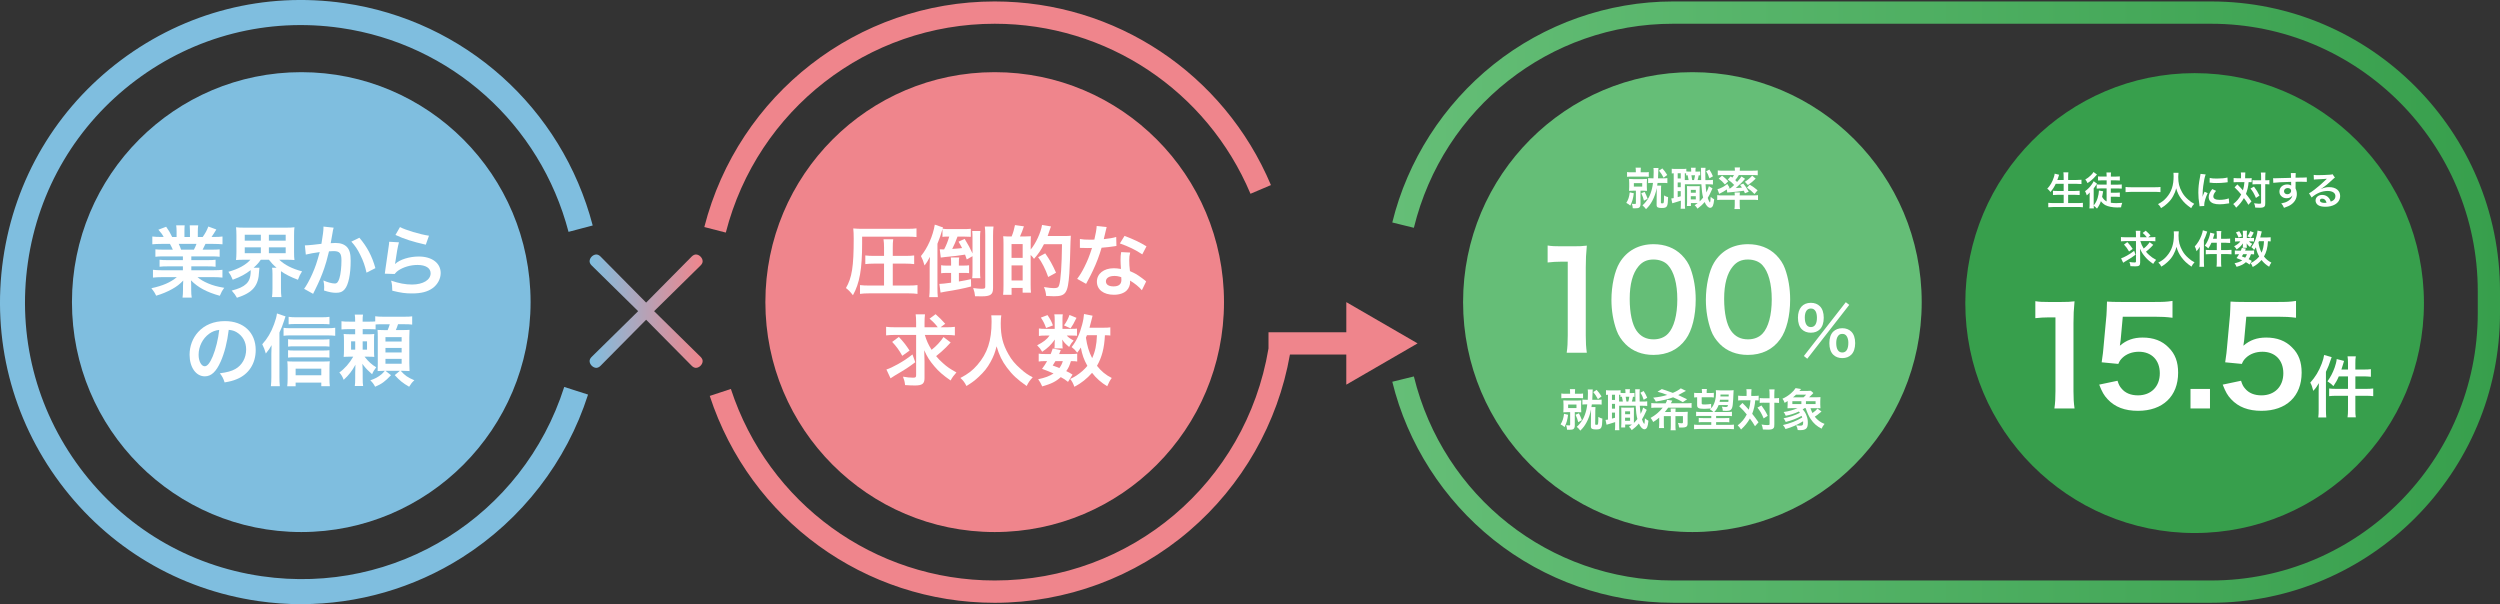 <?xml version="1.0" encoding="UTF-8"?><svg id="infographic" xmlns="http://www.w3.org/2000/svg" width="1200" height="290" xmlns:xlink="http://www.w3.org/1999/xlink" viewBox="0 0 1200 290"><rect x="0" y="0" width="1200" height="290" fill="#333333" stroke="none"/><defs><linearGradient id="_名称未設定グラデーション_49" x1="283" y1="149.36" x2="337.28" y2="149.36" gradientUnits="userSpaceOnUse"><stop offset="0" stop-color="#7fbedf"/><stop offset="1" stop-color="#ef858c"/></linearGradient><linearGradient id="_名称未設定グラデーション_33" x1="668.31" y1="145.01" x2="1200" y2="145.01" gradientUnits="userSpaceOnUse"><stop offset="0" stop-color="#65be77"/><stop offset="1" stop-color="#379f4c"/></linearGradient></defs><ellipse cx="144.61" cy="145.01" rx="110.07" ry="110.37" style="fill:#7fbedf;"/><path d="M144.6,290c-6.87,0-13.77-.49-20.64-1.49-38.22-5.53-72.01-25.66-95.14-56.67C5.69,200.82-4.01,162.63,1.51,124.3,7.03,85.97,27.1,52.09,58.03,28.9,88.96,5.71,127.04-4.02,165.26,1.51c57.64,8.34,104.45,50.23,119.24,106.72l-11.61,3.06c-13.57-51.8-56.49-90.22-109.35-97.87-35.05-5.07-69.97,3.85-98.34,25.11-28.36,21.27-46.77,52.34-51.82,87.48-5.06,35.15,3.83,70.17,25.04,98.61,21.21,28.44,52.19,46.9,87.24,51.97,64.32,9.31,125.37-28.9,145.17-90.86l11.43,3.67c-10.31,32.25-31.79,60.03-60.5,78.22-23.18,14.68-49.98,22.37-77.16,22.37Z" style="fill:#7fbedf;"/><ellipse cx="477.45" cy="145.01" rx="110.07" ry="110.37" style="fill:#ef858c;"/><path d="M348.4,111.64l-10.33-2.66C354.41,45.22,411.73.7,477.45.7c57.97,0,110.02,34.6,132.6,88.14l-9.82,4.17c-20.91-49.58-69.11-81.61-122.78-81.61-60.85,0-113.92,41.22-129.06,100.24Z" style="fill:#ef858c;"/><path d="M680.44,164.83l-34.21-19.81v14.46h-37.35v7.88h-.02c-10.82,64.47-66.08,111.27-131.4,111.27-57.76,0-108.65-36.95-126.64-91.93l-10.14,3.34c19.43,59.39,74.4,99.3,136.77,99.3,34.23,0,67.4-12.26,93.4-34.52,25.44-21.78,42.56-51.81,48.32-84.64h27.05v14.46l34.21-19.81Z" style="fill:#ef858c;"/><ellipse cx="812.35" cy="145.01" rx="110.07" ry="110.37" style="fill:#65be77;"/><ellipse cx="1053.42" cy="145.48" rx="110.07" ry="110.37" style="fill:#379f4c;"/><path d="M310.14,153.47l-21.93,22.16c-.6.6-1.37.94-1.96.94-1.62,0-3.24-1.63-3.24-3.25,0-.6.26-1.28.94-1.97l22.36-21.99-22.36-21.99c-.68-.68-.94-1.37-.94-1.97,0-1.63,1.62-3.25,3.24-3.25.6,0,1.37.34,1.96.94l21.93,22.16,21.93-22.16c.6-.6,1.37-.94,1.96-.94,1.62,0,3.24,1.63,3.24,3.25,0,.6-.26,1.28-.94,1.97l-22.36,21.99,22.36,21.99c.68.68.94,1.37.94,1.97,0,1.63-1.62,3.25-3.24,3.25-.6,0-1.37-.34-1.96-.94l-21.93-22.16Z" style="fill:url(#_名称未設定グラデーション_49);"/><path d="M78.44,123.06c-1.72,0-2.69.04-3.85.19v-3.56c1.05.11,2.02.15,3.85.15h4.52c-.56-1.2-.97-2.06-1.38-2.77h-4.03c-1.83,0-3.25.07-4.44.19v-3.74c1.16.15,2.35.22,4.26.22h1.19c-.71-1.31-1.16-1.91-2.54-3.48l3.73-1.42c1.27,1.76,1.79,2.66,2.88,4.91h2.13v-2.66c0-1.12-.07-2.17-.19-2.92h4.07c-.07.67-.11,1.5-.11,2.77v2.81h2.65v-2.81c0-1.2-.04-2.06-.11-2.77h4.07c-.11.71-.19,1.72-.19,2.92v2.66h2.35c1.31-1.87,2.02-3.18,2.69-5.02l3.85,1.42c-.9,1.5-1.49,2.43-2.31,3.59h1.05c1.94,0,3.1-.07,4.22-.22v3.74c-1.16-.11-2.61-.19-4.44-.19h-3.73c-.71,1.5-.86,1.83-1.38,2.77h4.33c1.83,0,2.76-.04,3.85-.15v3.56c-1.16-.15-2.09-.19-3.85-.19h-9.75v1.8h7.8c1.68,0,2.8-.04,3.85-.19v3.37c-1.05-.15-2.2-.19-3.85-.19h-7.8v1.87h10.42c2.13,0,3.44-.08,4.52-.22v3.74c-1.38-.15-2.76-.22-4.48-.22h-7.5c1.27,1.09,2.95,2.1,5.08,3,2.39,1.01,4.33,1.54,7.77,2.13-1.05,1.42-1.49,2.25-2.13,3.82-6.27-1.72-10.49-4.01-13.85-7.41.11,1.42.11,1.76.11,2.66v1.83c0,1.57.07,2.73.26,3.78h-4.41c.15-1.09.22-2.32.22-3.82v-1.8c0-.86,0-1.01.11-2.55-1.75,1.8-3.14,2.88-5.38,4.12-2.39,1.31-4.67,2.28-7.62,3.15-.6-1.31-1.31-2.43-2.28-3.59,5.45-1.16,9.22-2.81,12.21-5.32h-6.94c-1.76,0-3.1.08-4.52.22v-3.74c1.19.15,2.46.22,4.48.22h9.89v-1.87h-7.39c-1.64,0-2.76.04-3.81.19v-3.37c1.05.15,2.13.19,3.81.19h7.39v-1.8h-9.33ZM93.08,119.84c.56-1.09.86-1.76,1.23-2.77h-8.51c.52,1.12.75,1.68,1.12,2.77h6.16Z" style="fill:#fff;"/><path d="M117.22,124.67c-1.61,0-2.8.04-3.92.15.11-1.16.19-2.13.19-3.89v-7.83c0-1.87-.07-2.81-.19-4.01,1.16.15,2.2.19,4,.19h20.01c1.79,0,2.8-.04,4.03-.19-.15,1.09-.19,2.1-.19,4.01v7.83c0,1.83.04,2.85.19,3.89-1.19-.11-2.35-.15-4-.15h-3.29c2.54,2.47,6.2,4.34,10.94,5.58-.9,1.38-1.31,2.21-1.98,4.04-3.29-1.24-6.01-2.58-8.14-4.12v8.31c0,1.65.04,2.88.22,4.12h-4.52c.15-1.16.22-2.36.22-4.16v-6.96c0-1.39-.07-2.13-.19-2.96h2.17c-1.75-1.5-2.31-2.1-3.7-3.86h-3.88c-1.08,1.54-1.79,2.36-3.47,3.86h2.8c-.07.41-.11.86-.15,1.72-.26,6.96-3.06,10.26-10.64,12.69-.78-1.38-1.08-1.83-2.5-3.44,3.55-.97,5.26-1.72,6.83-3.11,1.53-1.31,2.28-3.33,2.28-6.22,0-.08-.04-.26-.04-.49-2.43,1.91-4.78,3.18-8.59,4.61-.78-1.87-1.12-2.47-2.09-3.82,4.78-1.31,8.33-3.26,10.6-5.8h-3.02ZM117.48,115.53h7.73v-2.85h-7.73v2.85ZM117.48,121.53h7.73v-2.81h-7.73v2.81ZM129.06,115.53h8.07v-2.85h-8.07v2.85ZM129.06,121.53h8.07v-2.81h-8.07v2.81Z" style="fill:#fff;"/><path d="M160.14,109.32c-.11.34-.22.75-.3,1.16-.07.49-.11.67-.22,1.27q-.11.79-.63,3.59c-.15.82-.15.9-.26,1.39,1.08-.07,1.61-.11,2.31-.11,2.46,0,4.29.67,5.53,1.98,1.27,1.42,1.75,3.22,1.75,6.63,0,6.44-1.08,11.57-2.88,13.63-1.05,1.24-2.17,1.68-4.15,1.68-1.72,0-3.25-.3-5.75-1.09.04-.75.07-1.27.07-1.65,0-.97-.07-1.72-.37-3.18,2.02.9,4.14,1.46,5.45,1.46,1.08,0,1.68-.71,2.24-2.55.6-1.95.97-5.35.97-8.54,0-3.44-.86-4.46-3.81-4.46-.75,0-1.31.04-2.17.11-1.12,4.57-1.46,5.69-2.28,8.12-1.31,3.75-2.31,6.14-4.48,10.52q-.19.37-.56,1.12c-.11.22-.11.26-.3.64l-4.33-2.4c1.12-1.5,2.61-4.19,3.88-7.04,1.61-3.67,2.13-5.24,3.62-10.6-1.9.22-5.45.86-6.68,1.2l-.45-4.42c1.38,0,5.9-.45,7.95-.75.67-4.04.97-6.33.97-7.56v-.71l4.85.52ZM172.5,114.11c3.73,4.38,6.09,8.84,7.69,14.6l-4.26,2.17c-.71-3.22-1.57-5.69-2.99-8.5-1.34-2.77-2.54-4.49-4.29-6.4l3.85-1.87Z" style="fill:#fff;"/><path d="M191.49,116.32c-.56,2.06-1.19,5.54-1.68,9.21q-.07.52-.19,1.09l.07.07c2.17-2.1,6.8-3.56,11.31-3.56,6.35,0,10.53,3.15,10.53,7.94,0,2.73-1.46,5.5-3.85,7.23-2.43,1.76-5.53,2.55-9.86,2.55-3.21,0-5.26-.26-9.52-1.31-.04-2.32-.11-3.07-.56-4.83,3.66,1.27,6.87,1.87,10.04,1.87,5.26,0,8.92-2.21,8.92-5.39,0-2.51-2.35-4.01-6.31-4.01-3.32,0-6.8,1.01-9.3,2.73-.67.49-.9.71-1.68,1.61l-4.7-.15c.11-.67.11-.82.3-2.25.3-2.32.9-6.48,1.57-10.9.15-.9.19-1.35.22-2.17l4.67.26ZM191.98,108.98c2.58,1.42,9.71,3.56,13.93,4.16l-1.53,4.31c-6.38-1.46-10.31-2.7-14.56-4.68l2.17-3.78Z" style="fill:#fff;"/><path d="M105.9,173.6c-2.13,4.83-4.52,7.04-7.58,7.04-4.26,0-7.32-4.34-7.32-10.37,0-4.12,1.46-7.98,4.11-10.9,3.14-3.44,7.54-5.24,12.84-5.24,8.96,0,14.79,5.47,14.79,13.89,0,6.48-3.36,11.65-9.07,13.97-1.79.75-3.25,1.12-5.86,1.57-.63-1.98-1.08-2.81-2.28-4.38,3.44-.45,5.68-1.05,7.43-2.06,3.25-1.8,5.19-5.35,5.19-9.36,0-3.59-1.61-6.52-4.59-8.31-1.16-.67-2.13-.97-3.77-1.12-.71,5.88-2.02,11.05-3.88,15.28ZM100.41,160.2c-3.14,2.25-5.08,6.1-5.08,10.11,0,3.07,1.31,5.5,2.95,5.5,1.23,0,2.5-1.57,3.85-4.79,1.42-3.37,2.65-8.42,3.1-12.66-1.94.22-3.29.75-4.82,1.83Z" style="fill:#fff;"/><path d="M134.13,181.02c0,1.61.04,2.85.19,4.34h-4.29c.15-1.46.22-2.55.22-4.38v-11.16c0-1.31,0-1.42.11-4.16-.82,1.5-1.23,2.13-2.76,4.04-.52-1.8-.93-2.88-1.72-4.46,2.46-2.7,4.22-5.65,5.68-9.62.78-2.17,1.16-3.48,1.38-5.17l4.11,1.42c-.11.37-.37,1.12-.75,2.25-.75,2.32-1.19,3.41-2.17,5.5v21.38ZM136.11,157.35c.93.15,1.79.19,3.1.19h18.18c1.49,0,2.54-.07,3.51-.22v3.86c-1.01-.11-2.09-.19-3.51-.19h-18.18c-1.16,0-2.17.04-3.1.19v-3.82ZM141.9,185.4h-4.03c.11-.97.19-2.1.19-3.48v-5.28c0-1.2-.04-2.32-.15-3.22.78.08,1.79.11,3.06.11h14.15c1.46,0,2.35-.04,3.17-.11-.11.94-.15,1.83-.15,3.18v5.24c0,1.42.04,2.4.19,3.52h-4.11v-1.72h-12.32v1.76ZM158.14,166.38c-.82-.11-1.68-.15-2.91-.15h-14.3c-1.27,0-1.79.04-2.65.15v-3.56c.78.11,1.34.15,2.65.15h14.26c1.23,0,2.05-.04,2.95-.15v3.56ZM158.14,171.66c-.93-.11-1.64-.15-2.88-.15h-14.34c-1.31,0-1.9.04-2.65.15v-3.56c.78.11,1.38.15,2.65.15h14.3c1.23,0,2.05-.04,2.91-.15v3.56ZM158.14,155.67c-1.01-.11-2.09-.15-3.66-.15h-12.58c-1.49,0-2.46.04-3.36.15v-3.59c1.08.15,2.13.22,3.7.22h11.95c1.79,0,2.95-.07,3.96-.22v3.59ZM154.22,180.12v-3.15h-12.32v3.15h12.32Z" style="fill:#fff;"/><path d="M180.32,158.1c-.9-.08-1.68-.11-3.17-.11h-3.06v2.47h2.46c1.53,0,2.24-.04,3.1-.15-.11.94-.11,1.31-.11,3v4.98c0,1.61.04,2.21.11,3.03-.93-.08-1.53-.11-3.02-.11h-1.64c1.83,2.36,3.55,3.89,5.6,5.09-1.01,1.35-1.42,1.98-1.98,3.33q-.34-.34-1.46-1.35c-1.08-.94-2.35-2.4-3.21-3.67.11,1.72.15,2.96.15,4.34v2.51c0,2.02.04,2.85.22,3.82h-4c.15-1.05.19-1.91.19-3.82v-2.36c0-1.35.04-2.51.11-4.04-1.64,3.03-3.1,4.91-5.64,7.26-.56-1.5-1.08-2.4-2.09-3.52,2.46-1.72,4.93-4.49,6.68-7.6h-1.46c-1.53,0-2.05.04-3.14.11.11-.97.15-1.83.15-3.41v-4.31c0-1.46-.04-2.32-.15-3.29,1.01.11,1.72.15,3.62.15h1.9v-2.47h-2.5c-1.9,0-3.02.04-4.07.15v-3.93c1.12.15,1.98.19,4.07.19h2.5c0-1.72-.04-2.51-.19-3.37h3.96c-.15.71-.19,1.57-.19,3.11v.26h3.1c1.61,0,2.17-.04,2.95-.11v-2.47c1.12.15,2.13.22,3.96.22h9.75c2.05,0,3.06-.04,4.03-.19v3.97c-1.08-.15-2.02-.19-4.03-.19h-2.76c-.37,1.12-.67,1.95-1.05,2.81h2.95c1.98,0,2.73-.04,3.62-.11-.07,1.01-.11,2.13-.11,3.56v12.36c0,1.46.04,2.81.11,3.86-1.27-.08-2.09-.11-3.17-.11h-1.05c2.02,2.28,3.4,3.22,6.53,4.53-1.19,1.12-1.42,1.38-2.5,3.11-2.99-1.72-4.63-3.03-6.91-5.58l2.46-2.06h-6.91l2.65,2.1c-2.84,3.03-4.44,4.19-7.62,5.54-.71-1.35-1.23-2.06-2.31-3.07,2.28-.79,3.7-1.54,5.34-2.88.56-.49.78-.71,1.61-1.69h-.52c-1.23,0-2.17.04-2.91.11.07-1.16.07-1.8.07-3.41v-12.84c0-1.68-.04-2.43-.11-3.48.86.04,1.53.08,3.17.08h1.68c.49-1.16.78-1.99,1.01-2.81h-4.11c-1.38,0-1.98.04-2.69.11v2.36ZM168.52,163.83v4.01h1.98v-4.01h-1.98ZM174.08,167.84h2.09v-4.01h-2.09v4.01ZM185.02,163.94h7.77v-2.13h-7.77v2.13ZM185.02,169.19h7.77v-2.17h-7.77v2.17ZM185.02,174.58h7.77v-2.32h-7.77v2.32Z" style="fill:#fff;"/><path d="M413.82,116.81c0,12.39-1.2,19.13-4.41,24.9-1.31-1.69-2.2-2.58-3.36-3.45,2.88-4.98,3.73-10.22,3.73-23.67,0-2.1-.07-3.71-.22-4.94,1.53.15,2.95.19,4.93.19h20.87c2.13,0,3.55-.08,4.56-.22v4.16c-1.19-.11-2.5-.19-4.56-.19h-21.54v3.22ZM424.35,126.54h-4.89c-1.53,0-2.95.08-4.11.23v-4.16c1.19.15,2.39.22,4.14.22h4.85v-4.01c0-1.5-.07-2.77-.26-3.97h4.67c-.19,1.27-.22,2.36-.22,3.97v4.01h6.09c1.9,0,3.06-.07,4.18-.22v4.16c-1.23-.15-2.61-.23-4.18-.23h-6.09v10.52h7.43c1.87,0,3.36-.07,4.44-.22v4.23c-1.19-.19-2.69-.26-4.37-.26h-18.86c-1.68,0-3.21.07-4.37.26v-4.23c1.16.15,2.58.22,4.26.22h7.28v-10.52Z" style="fill:#fff;"/><path d="M452.39,109.96c-.11.3-.11.37-.22.71-.6,2.13-.9,2.96-2.2,6.33v21.12c0,1.98.04,3.07.19,4.49h-4.14c.15-1.46.22-2.62.22-4.49v-10.22c0-1.91.04-2.92.11-4.61-.93,1.83-1.49,2.77-2.58,4.12-.63-2.21-.9-2.85-1.72-4.49,3.25-3.97,5.75-9.7,6.65-15.09l3.96,1.35-.22.6c.86.15,1.72.19,3.32.19h6.53c1.87,0,2.65-.04,3.7-.15v3.86c-.9-.07-1.94-.11-3.29-.11h-3.1c-.82,2.28-1.53,3.97-2.54,5.92,2.91-.19,3.32-.26,4.74-.41-.63-1.24-.86-1.61-1.72-3.07l2.95-1.35c1.83,3,2.61,4.46,3.77,7v-7.6c0-1.35-.04-2.1-.15-3.18h3.96c-.15.86-.19,1.69-.19,3.18v16.25c0,1.54.04,2.36.15,3.22h-3.92c.11-.97.15-1.76.15-3.18v-7.38l-2.76,1.57c-.37-1.12-.52-1.54-.82-2.32-3.77.6-4.89.71-9.63,1.16-.63.04-1.16.11-2.02.26l-.49-3.97c.49.04.82.04,1.34.04h.75c1.12-2.13,1.68-3.59,2.46-6.14h-1.16c-.97,0-1.53.04-2.09.15v-3.74ZM462.66,127.48c1.12,0,1.76-.04,2.5-.15v3.78c-.71-.08-1.53-.11-2.5-.11h-2.39v4.12c2.58-.45,3.25-.56,5.79-1.12l.07,3.52c-3.51.94-7.73,1.76-12.58,2.51-.71.11-1.53.26-2.09.41l-.56-4.19h.37c.82,0,2.54-.19,5.26-.56v-4.68h-2.39c-.97,0-1.72.04-2.39.15v-3.86c.71.15,1.38.19,2.5.19h2.28v-1.69c0-.86-.04-1.46-.15-2.21h4.07c-.15.6-.19,1.16-.19,2.21v1.69h2.39ZM476.66,138.38c0,2.96-1.23,3.86-5.38,3.86q-.41,0-3.25-.04c-.15-1.5-.34-2.32-.9-3.93,1.68.22,3.14.34,4.07.34,1.42,0,1.72-.19,1.72-.97v-24.6c0-2.1-.04-2.96-.22-4.31h4.18c-.15,1.24-.22,2.4-.22,4.53v25.13Z" style="fill:#fff;"/><path d="M485.58,113.51c.75-1.83,1.23-3.48,1.61-5.47l4.29.6c-.75,2.21-1.08,3.07-1.9,4.87h2.05c1.83-.04,2.91-.07,3.21-.11q-.04.3-.07,1.12c0,.07-.04.19-.04,2.1v3.15c2.43-2.85,4.89-8.16,5.45-11.8l4.29.71c-.22.52-.3.71-.52,1.46-.15.56-.75,2.28-1.08,3.15h7.95c1.53,0,2.43-.04,3.17-.15q-.11.97-.15,2.96c-.07,4.64-.41,13.29-.56,15.2-.71,9.47-1.68,10.9-7.43,10.9-.9,0-1.83-.04-3.7-.15-.15-1.68-.41-2.73-1.05-4.27,2.35.37,3.62.52,4.78.52,1.61,0,2.17-.3,2.5-1.39.78-2.32,1.27-9.4,1.38-19.7h-8.66c-1.46,2.88-2.54,4.49-4.78,7.04-.56-.82-.67-.94-1.61-1.87v14.38c0,1.38.04,2.66.15,3.71h-4v-2.25h-5.3v3.29h-4.07c.15-1.12.19-2.51.19-4.83v-19.47c0-1.98-.04-2.85-.15-3.82.63.08,1.38.11,1.98.11h2.05ZM485.54,123.77h5.34v-6.63h-5.34v6.63ZM485.54,134.63h5.34v-7.23h-5.34v7.23ZM503.13,132.95c-1.23-3.6-3.06-7.19-4.82-9.51l3.4-1.83c2.24,3.22,3.4,5.28,5.19,9.29l-3.77,2.06Z" style="fill:#fff;"/><path d="M531.19,108.98q-.22.71-.6,2.51c-.19.9-.37,1.65-.78,3.3,2.58-.26,4.52-.6,5.97-1.05l.11,4.31c-.41.04-.49.04-1.19.19-1.34.22-3.62.49-5.94.67-1.08,3.74-2.43,7.3-4.11,10.86-.86,1.83-1.19,2.51-2.61,5.13q-.49.9-.71,1.35l-4.29-2.4c1.31-1.72,2.35-3.41,3.62-5.99,1.46-3,2.09-4.53,3.51-8.84-1.68.04-1.9.04-2.35.04-.49,0-.71,0-1.49-.04l-1.98-.04v-4.27c1.34.26,2.76.34,5.04.34.45,0,1.08,0,1.9-.04.63-2.66,1.05-4.91,1.12-6.52l4.78.49ZM548.1,139.31c-1.34-1.61-3.51-3.37-5.71-4.64.04.34.07.6.07.75,0,1.39-.63,3-1.61,3.97-1.31,1.35-3.55,2.1-6.2,2.1-4.93,0-8.14-2.47-8.14-6.29s3.32-6.44,8.07-6.44c1.12,0,1.9.08,3.47.34-.11-1.72-.19-3.18-.19-4.31,0-1.46.07-2.55.3-3.78l4.33.22c-.37,1.39-.45,2.25-.45,3.78s.07,3,.34,5.13c2.69,1.2,3.06,1.38,5.9,3.44.56.38.71.52,1.31,1.01q.3.3.56.52l-2.05,4.19ZM534.84,132.46c-2.43,0-4,1.01-4,2.58s1.34,2.43,3.66,2.43c2.54,0,3.77-1.05,3.77-3.15,0-.37-.07-1.27-.07-1.27-1.31-.45-2.2-.6-3.36-.6ZM548.29,122.09c-3.25-2.17-6.57-3.78-10.75-5.24l2.24-3.63c4.41,1.69,7.21,3,10.53,5.02l-2.02,3.86Z" style="fill:#fff;"/><path d="M443.92,160.76c.82,2.73,1.72,4.76,3.25,7.15,2.28-1.8,4.41-4.08,5.71-6.14l3.44,2.62q-.37.38-2.2,2.32c-1.31,1.31-2.76,2.62-4.78,4.23,1.01,1.24,1.94,2.21,3.32,3.41,2.05,1.83,3.21,2.62,6.42,4.42-1.19,1.31-1.94,2.32-2.8,3.86-3.62-2.51-5.68-4.31-7.77-6.78-2.35-2.77-3.44-4.49-4.89-7.75.07,1.72.15,3.86.15,5.47v7.9c0,2.73-1.08,3.56-4.63,3.56-1.46,0-3.02-.08-4.7-.19-.19-1.68-.37-2.36-1.01-4.04,1.87.34,3.4.49,4.89.49,1.16,0,1.42-.22,1.42-1.24v-19.28h-10.34c-1.64,0-2.91.08-4.07.22v-4.12c1.12.15,2.35.22,4.29.22h10.12v-2.13c0-1.87-.07-3-.22-4.08h4.48c-.15,1.16-.22,2.28-.22,4.12v2.1h6.35c-1.27-1.68-2.05-2.51-3.96-4.12l2.91-2.17q2.5,2.17,4.63,4.61l-2.24,1.68h2.58c1.9,0,3.14-.07,4.29-.22v4.12c-1.16-.15-2.39-.22-4.29-.22h-10.12ZM439.33,173.87c-3.62,2.7-4.33,3.15-9.78,6.37-.93.56-1.42.86-2.09,1.35l-1.98-4.23c1.61-.52,3.1-1.24,5.49-2.55,2.84-1.61,4.44-2.66,7.02-4.68l1.34,3.74ZM431.45,161.73c2.17,2.28,3.44,3.93,5.15,6.55l-3.51,2.51c-1.46-2.66-2.95-4.68-4.85-6.67l3.21-2.4Z" style="fill:#fff;"/><path d="M480.62,151.36c-.15.64-.26,2.51-.26,3.86,0,6.03.97,10,3.66,14.75,1.57,2.81,3.25,4.79,5.9,7.11,2.2,1.95,3.32,2.73,5.79,4.04-1.42,1.46-2.02,2.36-2.91,4.16-4.56-3.18-6.83-5.32-9.48-8.84-2.28-3.03-3.7-5.92-4.97-10.22-.71,3-1.38,4.72-2.91,7.56-1.49,2.73-3.1,4.75-5.75,7.19-1.94,1.8-3.17,2.7-5.79,4.31-.86-1.72-1.57-2.66-2.91-3.86,3.81-2.02,5.79-3.56,8.14-6.25,4.82-5.54,6.83-11.68,6.83-20.67,0-1.46-.04-2.13-.15-3.15h4.82Z" style="fill:#fff;"/><path d="M514.56,157.84c1.12,0,1.94-.04,2.39-.11v3.45c-.56-.08-1.23-.11-2.39-.11h-2.5c.67.82,1.46,1.38,3.29,2.4-1.01,1.09-1.16,1.31-2.17,3.07-1.87-1.57-2.39-2.13-3.32-3.56.07.79.11,1.24.11,1.54v1.35c0,.49.04.94.15,1.38h-4c.07-.41.11-.82.11-1.24v-1.42c0-.34.04-.94.11-1.61-2.02,2.73-3.21,3.89-6.09,5.88-.82-1.38-1.23-1.91-2.43-3.11,2.99-1.54,4.74-2.88,5.97-4.68h-2.02c-1.34,0-2.28.04-3.1.19v-3.59c.86.15,1.72.19,3.14.19h4.44v-4.42c0-1.16-.04-1.8-.19-2.55h4.07c-.11.71-.15,1.35-.15,2.47v4.49h4.56ZM512.65,183.3c-1.38-1.09-1.9-1.42-3.47-2.28-2.35,2.13-4.56,3.22-8.92,4.46-.56-1.31-1.12-2.32-1.94-3.45,3.36-.71,5.34-1.46,7.39-2.77-1.87-.82-2.88-1.24-5.53-2.21,1.19-1.65,1.53-2.13,2.43-3.71h-1.08c-1.34,0-2.09.04-2.95.19v-3.78c.82.15,1.57.19,2.95.19h2.8c.37-.86.52-1.31.97-2.66l3.88.75c-.34.94-.49,1.2-.78,1.91h5.9c1.31,0,2.05-.04,2.76-.19v3.78c-.78-.15-1.42-.19-3.02-.19-.75,2.36-1.08,3.15-2.24,4.79,1.49.71,1.75.86,3.02,1.69l-2.17,3.48ZM502.8,151.25c1.42,2.06,1.87,2.96,2.61,4.94l-3.29,1.24c-.75-2.1-1.34-3.26-2.5-4.98l3.17-1.2ZM506.61,173.34c-.52.9-.63,1.09-1.31,2.1,1.57.56,2.05.75,3.17,1.24.78-1.05,1.31-2.02,1.68-3.33h-3.55ZM516.72,152.56c-1.42,2.88-1.68,3.33-2.84,5.05l-3.17-1.42c1.19-1.65,2.02-3.18,2.65-5.02l3.36,1.39ZM532.97,161.06c-.75-.11-1.16-.11-2.61-.15-.3,6.22-1.46,10.6-3.81,14.68,2.02,2.58,4.18,4.38,7.09,5.84-.86,1.16-1.49,2.32-2.17,3.97-2.8-1.65-5.34-3.89-7.28-6.44-2.39,2.73-5.23,5.02-8.48,6.7-.75-1.95-1.08-2.55-2.02-3.75,1.61-.79,2.09-1.05,2.95-1.61,2.17-1.42,3.85-2.92,5.3-4.68-1.75-3.18-2.46-5.24-3.14-8.8-.67,1.05-.93,1.42-1.72,2.47-.82-1.09-1.64-1.91-2.69-2.7,2.31-2.92,3.88-6.25,5.04-10.78.49-1.76.86-4.01.9-5.09l4.11.82c-.15.45-.22.79-.52,2.06-.22.97-.56,2.25-.97,3.71h6.5c1.79,0,2.61-.04,3.51-.19v3.93ZM521.73,160.91q-.3.67-.49,1.16c.6,4.01,1.38,6.67,2.99,9.85,1.46-3.14,2.13-6.33,2.31-11.01h-4.82Z" style="fill:#fff;"/><path d="M1061.31,289.33h-258.3c-31.11,0-61.71-10.76-86.15-30.28-24.05-19.21-41.29-46.14-48.56-75.81l10.36-2.55c14.12,57.67,65.26,97.94,124.35,97.94h258.3c70.59,0,128.02-57.59,128.02-128.37v-10.49c0-70.79-57.43-128.37-128.02-128.37h-258.3c-59.09,0-110.23,40.28-124.35,97.94l-10.36-2.55c7.27-29.67,24.51-56.59,48.56-75.81,24.44-19.53,55.04-30.28,86.15-30.28h258.3c76.47,0,138.69,62.39,138.69,139.07v10.49c0,76.68-62.21,139.07-138.69,139.07Z" style="fill:url(#_名称未設定グラデーション_33);"/><path d="M784.23,92.77c-.34,2.59-.68,3.79-1.69,5.93-.6-.56-1.07-.86-1.92-1.31.96-1.54,1.41-2.89,1.66-5.07l1.94.45ZM785.19,82.2c0-.9-.02-1.26-.11-1.71h2.52c-.06.41-.08.77-.08,1.67v.54h1.9c.96,0,1.41-.02,2-.13v2.31c-.6-.09-1.07-.11-2-.11h-6.38c-.94,0-1.45.02-2.05.11v-2.31c.6.11.96.13,2.03.13h2.18v-.49ZM784.01,91.53c-.85,0-1.45.02-2.07.09.06-.62.08-1.16.08-1.97v-1.84c0-.79-.02-1.28-.08-1.93.6.06,1.17.09,2.05.09h4.56c.88,0,1.41-.02,2.01-.09-.06.53-.09,1.03-.09,1.88v1.9c0,.9.02,1.39.09,1.95-.62-.06-1.13-.09-1.98-.09h-1.13v6.44c0,.75-.21,1.33-.62,1.65-.36.28-.96.38-2,.38-.24,0-.49,0-1.09-.02-.09-.92-.15-1.22-.45-2.18.51.09.94.11,1.39.11s.55-.09.55-.47v-5.9h-1.22ZM784.25,89.58h4.01v-1.69h-4.01v1.69ZM789.43,92.09c.58,1.15.92,1.9,1.43,3.29l-1.77.96c-.32-1.37-.58-2.05-1.28-3.57l1.62-.68ZM793.08,87.79c-.92,0-1.43.02-1.98.11v-2.42c.49.09.98.11,1.98.11h.6c.06-1.18.08-1.95.08-2.93,0-.88-.02-1.5-.11-2.03h2.43c-.06.45-.11,1.07-.11,1.93-.02,1.01-.04,1.84-.13,3.04h2.41c1.07,0,1.56-.02,2.09-.11v2.42c-.62-.09-1.09-.11-2.09-.11h-2.62c-.06.43-.06.49-.19,1.28h1.94c-.06.51-.09.77-.09,1.69l-.06,6.38c-.02.39.11.47.7.47.75,0,.81-.24.81-3.81.81.47,1.34.68,1.94.81-.08,2.61-.17,3.44-.49,4.17-.34.79-.98,1.05-2.52,1.05-.87,0-1.51-.09-1.9-.28-.45-.21-.62-.6-.6-1.39l.06-7.4v-.49c-.41,2.18-1.17,4.39-2.2,6.25-.9,1.6-1.51,2.44-2.94,3.87-.6-.79-.96-1.18-1.71-1.82.92-.86,1.07-1.01,1.62-1.71,1.13-1.43,1.66-2.38,2.24-3.98.62-1.69.94-3.08,1.19-5.09h-.38ZM797.92,80.83c1.07,1.2,1.43,1.69,2.35,3.15l-1.73,1.33c-.79-1.52-1.26-2.23-2.22-3.4l1.6-1.07Z" style="fill:#fff;"/><path d="M816.06,84.19q-.49-.04-.68-.04c-.15.88-.32,1.6-.53,2.29h1.71q-.04-1.5-.06-4.34c0-.86-.02-1.05-.06-1.54h2.22c-.11.75-.11,1.09-.11,2.72,0,.75.02,2.52.04,3.17h1.24c1.28,0,1.71-.02,2.39-.13v2.25c-.79-.09-1.13-.11-2.39-.11h-1.17c.11,1.67.23,2.8.41,3.92.55-1.09,1.07-2.35,1.19-3.04l1.73,1.09c-.13.26-.3.64-.47,1.03-.47,1.16-1.19,2.55-1.81,3.53.3.88.47,1.31.73,1.75.19.34.28.45.32.45.15,0,.3-1.01.36-2.7.55.49,1.15.9,1.69,1.16-.17,1.65-.34,2.48-.62,3.12-.3.64-.77.98-1.32.98-.9,0-1.9-1.03-2.65-2.76-1.07,1.26-1.96,2.07-3.43,3.17-.53-.86-.75-1.09-1.34-1.65.75-.49,1.02-.68,1.45-1.03h-3.26v1.39h-1.92c.04-.62.08-1.16.08-1.86v-5.8c0-.94-.02-1.2-.06-1.9.36.04.6.06,1.34.06h3.39c.62,0,.9-.02,1.39-.06-.04.49-.04.81-.04,1.9v5.5c.6-.58,1.09-1.13,1.69-1.88-.47-1.78-.66-3.27-.85-6.38h-7.91v9.48c0,1.11.02,1.65.11,2.27h-2.15c.06-.62.11-1.28.11-2.29v-1.6c-.94.3-1.94.62-2.69.83-1,.26-1.07.28-1.43.43l-.49-2.31c.23,0,.55-.04,1.17-.17v-11.92c-.45.02-.64.04-.94.09v-2.27c.45.06.94.11,1.79.11h3.35c.92,0,1.37-.02,1.86-.11v1.3c.43.06.77.09,1.32.09h1.02v-.13c0-.86-.04-1.24-.13-1.73h2.28c-.09.49-.11.9-.11,1.73v.13h.77c.77,0,1.09-.02,1.51-.06v1.88ZM805.29,85.67h1.47v-2.5h-1.47v2.5ZM805.29,89.86h1.47v-2.29h-1.47v2.29ZM805.29,94.63c.7-.17.9-.24,1.47-.41v-2.46h-1.47v2.87ZM810.54,86.44c-.11-.64-.26-1.43-.47-2.31-.32.02-.41.02-.73.06v-.98c-.3-.02-.38-.02-.64-.04v3.27h1.83ZM811.58,95.7h2.41v-1.52h-2.41v1.52ZM811.6,92.51h2.39v-1.37h-2.39v1.37ZM811.88,84.13c.13.62.26,1.39.36,2.31h.9c.19-.66.36-1.45.47-2.31h-1.73ZM820.5,81.39c.77,1.18,1.13,1.86,1.71,3.23l-1.69.98c-.49-1.54-.81-2.22-1.58-3.38l1.56-.83Z" style="fill:#fff;"/><path d="M826.77,95.89c-.96,0-1.56.02-2.5.13v-2.35c.53.09,1.39.13,2.28.13h6.14v-.17c0-.53-.02-.96-.09-1.26h2.54c-.06.32-.09.75-.09,1.26v.17h6.59c.88,0,1.58-.04,2.2-.13v2.35c-.73-.09-1.56-.13-2.5-.13h-6.29v2.37c0,.83.04,1.39.15,2.08h-2.67c.11-.71.15-1.28.15-2.08v-2.37h-5.93ZM830.72,84.64c.38.28.49.36.81.62.38-.51.53-.75.79-1.24h-5.59c-.92,0-1.51.02-2.2.11v-2.33c.7.09,1.41.13,2.52.13h5.7v-.21c0-.51-.04-.9-.13-1.35h2.6c-.08.47-.13.81-.13,1.33v.24h6.08c1.13,0,1.86-.04,2.54-.13v2.33c-.68-.09-1.28-.11-2.22-.11h-6.85c-.62,1.03-1,1.56-1.73,2.44.43.38.51.49.88.88.94-1.03,1.32-1.52,2.13-2.65l1.71,1.13c-1.28,1.54-2.52,2.76-4.46,4.41,1.56-.06,1.98-.09,2.97-.21-.3-.45-.45-.66-.92-1.26l1.56-.66c1.17,1.48,1.32,1.67,2.62,3.91l-1.83.75c-.28-.64-.38-.86-.55-1.22-2.11.34-3.46.49-6.89.77-.49.02-.85.06-1.05.09l-.21-1.48c-1.04.75-1.9,1.24-3.65,2.12l-.85-2.22c1.66-.45,3.31-1.33,4.71-2.52l1.07,1.67-.51.41h.23s.62-.02.77-.02c.79-.66,1.13-.96,1.77-1.58-.88-.96-1.81-1.78-3.07-2.63l1.39-1.48ZM826.6,84.32c1.22.94,2.05,1.67,2.97,2.67l-1.6,1.58c-1.02-1.24-1.66-1.86-2.99-2.85l1.62-1.41ZM842.73,85.75c-1.19,1.2-2.24,2.05-3.73,3.08l-1.47-1.56c1.58-1.03,2.41-1.73,3.52-2.95l1.68,1.43ZM839.85,88.62c1.75,1.07,2.22,1.41,3.8,2.72l-1.51,1.78c-1.17-1.24-2.13-2.05-3.58-3.02l1.3-1.48Z" style="fill:#fff;"/><path d="M752.68,199.07c-.34,2.59-.68,3.79-1.69,5.93-.6-.56-1.07-.86-1.92-1.3.96-1.54,1.41-2.89,1.66-5.07l1.94.45ZM753.64,188.5c0-.9-.02-1.26-.11-1.71h2.52c-.06.41-.08.77-.08,1.67v.54h1.9c.96,0,1.41-.02,2-.13v2.31c-.6-.08-1.07-.11-2-.11h-6.38c-.94,0-1.45.02-2.05.11v-2.31c.6.11.96.13,2.03.13h2.18v-.49ZM752.47,197.83c-.85,0-1.45.02-2.07.09.06-.62.08-1.16.08-1.97v-1.84c0-.79-.02-1.28-.08-1.93.6.06,1.17.09,2.05.09h4.56c.88,0,1.41-.02,2-.09-.06.54-.08,1.03-.08,1.88v1.9c0,.9.02,1.39.08,1.95-.62-.06-1.13-.09-1.98-.09h-1.13v6.44c0,.75-.21,1.33-.62,1.65-.36.28-.96.38-2,.38-.24,0-.49,0-1.09-.02-.08-.92-.15-1.22-.45-2.18.51.08.94.11,1.39.11s.55-.08.55-.47v-5.9h-1.22ZM752.7,195.88h4.01v-1.69h-4.01v1.69ZM757.88,198.39c.58,1.16.92,1.9,1.43,3.29l-1.77.96c-.32-1.37-.58-2.05-1.28-3.57l1.62-.68ZM761.53,194.09c-.92,0-1.43.02-1.98.11v-2.42c.49.08.98.11,1.98.11h.6c.06-1.18.08-1.95.08-2.93,0-.88-.02-1.5-.11-2.03h2.43c-.06.45-.11,1.07-.11,1.93-.02,1-.04,1.84-.13,3.04h2.41c1.07,0,1.56-.02,2.09-.11v2.42c-.62-.08-1.09-.11-2.09-.11h-2.62c-.06.43-.06.49-.19,1.28h1.94c-.06.51-.08.77-.08,1.69l-.06,6.38c-.02.38.11.47.7.47.75,0,.81-.24.81-3.81.81.47,1.34.68,1.94.81-.08,2.61-.17,3.44-.49,4.17-.34.79-.98,1.05-2.52,1.05-.87,0-1.51-.09-1.9-.28-.45-.21-.62-.6-.6-1.39l.06-7.4v-.49c-.41,2.18-1.17,4.39-2.2,6.25-.9,1.6-1.51,2.44-2.94,3.87-.6-.79-.96-1.18-1.71-1.82.92-.86,1.07-1,1.62-1.71,1.13-1.43,1.66-2.38,2.24-3.98.62-1.69.94-3.08,1.19-5.09h-.38ZM766.38,187.13c1.07,1.2,1.43,1.69,2.35,3.14l-1.73,1.33c-.79-1.52-1.26-2.22-2.22-3.4l1.6-1.07Z" style="fill:#fff;"/><path d="M784.51,190.49q-.49-.04-.68-.04c-.15.88-.32,1.6-.53,2.29h1.71q-.04-1.5-.06-4.34c0-.86-.02-1.05-.06-1.54h2.22c-.11.75-.11,1.09-.11,2.72,0,.75.02,2.52.04,3.17h1.24c1.28,0,1.71-.02,2.39-.13v2.25c-.79-.08-1.13-.11-2.39-.11h-1.17c.11,1.67.23,2.8.41,3.92.55-1.09,1.07-2.35,1.19-3.04l1.73,1.09c-.13.26-.3.64-.47,1.03-.47,1.15-1.19,2.54-1.81,3.53.3.88.47,1.3.73,1.75.19.34.28.45.32.45.15,0,.3-1,.36-2.7.55.49,1.15.9,1.69,1.16-.17,1.65-.34,2.48-.62,3.12-.3.64-.77.98-1.32.98-.9,0-1.9-1.03-2.65-2.76-1.07,1.26-1.96,2.08-3.43,3.17-.53-.86-.75-1.09-1.34-1.65.75-.49,1.02-.68,1.45-1.03h-3.26v1.39h-1.92c.04-.62.08-1.16.08-1.86v-5.8c0-.94-.02-1.2-.06-1.9.36.04.6.06,1.34.06h3.39c.62,0,.9-.02,1.39-.06-.04.49-.04.81-.04,1.9v5.5c.6-.58,1.09-1.13,1.69-1.88-.47-1.78-.66-3.27-.85-6.38h-7.91v9.48c0,1.11.02,1.65.11,2.27h-2.15c.06-.62.11-1.28.11-2.29v-1.6c-.94.3-1.94.62-2.69.83-1,.26-1.07.28-1.43.43l-.49-2.31c.23,0,.55-.04,1.17-.17v-11.92c-.45.02-.64.04-.94.08v-2.27c.45.06.94.11,1.79.11h3.35c.92,0,1.37-.02,1.86-.11v1.31c.43.06.77.08,1.32.08h1.02v-.13c0-.86-.04-1.24-.13-1.73h2.28c-.09.49-.11.9-.11,1.73v.13h.77c.77,0,1.09-.02,1.51-.06v1.88ZM773.74,191.97h1.47v-2.5h-1.47v2.5ZM773.74,196.16h1.47v-2.29h-1.47v2.29ZM773.74,200.93c.7-.17.9-.24,1.47-.41v-2.46h-1.47v2.87ZM778.99,192.74c-.11-.64-.26-1.43-.47-2.31-.32.02-.41.02-.73.06v-.98c-.3-.02-.38-.02-.64-.04v3.27h1.83ZM780.03,202h2.41v-1.52h-2.41v1.52ZM780.05,198.81h2.39v-1.37h-2.39v1.37ZM780.33,190.43c.13.62.26,1.39.36,2.31h.9c.19-.66.36-1.46.47-2.31h-1.73ZM788.95,187.69c.77,1.18,1.13,1.86,1.71,3.23l-1.69.98c-.49-1.54-.81-2.22-1.58-3.38l1.56-.83Z" style="fill:#fff;"/><path d="M801.98,197.74c0-.81-.02-1.2-.08-1.63h2.39c-.06.38-.08.77-.08,1.63h3.92c.9,0,1.45-.02,2-.09-.06.51-.08,1.01-.08,1.69v3.83c0,.98-.21,1.48-.83,1.78-.32.17-1.09.28-1.83.28-.47,0-1-.02-1.45-.04-.08-.81-.19-1.28-.51-2.18.62.11,1.34.17,1.66.17.55,0,.72-.11.72-.49v-2.93h-3.6v4.47c0,1.13.04,1.73.13,2.29h-2.47c.08-.62.13-1.26.13-2.29v-4.47h-3.35v3.49c0,1.13.02,1.67.11,2.23h-2.47c.08-.62.13-1.26.13-2.23v-2.78c-.98.83-1.73,1.37-2.88,2.1-.51-1-.68-1.28-1.26-1.97,2.26-1.24,4.14-2.82,5.84-4.92h-2.77c-1.32,0-1.94.02-2.73.11v-2.33c.66.09,1.39.13,2.73.13h4.18c.34-.62.58-1.16.66-1.67l2.52.38c-.13.21-.21.39-.43.79-.13.26-.13.28-.26.49h7.25c1.3,0,2.03-.04,2.69-.13v2.33c-.68-.08-1.3-.11-2.69-.11h-8.53c-.53.77-.92,1.24-1.6,2.08h2.86ZM807.76,193.02c-1.3-.77-3.05-1.65-4.67-2.31-2.43.9-4.86,1.48-8.28,2.03-.38-.77-.77-1.28-1.28-1.86,3.03-.34,4.5-.64,6.76-1.31-1.75-.68-2.79-1.03-4.67-1.54l2.05-1.28c1.45.45,2.22.71,5.29,1.84,1.75-.75,3.01-1.48,3.82-2.18l2.5,1.22c-.47.21-.49.21-.94.49-.72.43-1.98,1.11-2.79,1.52,1.39.62,2,.9,4.27,2.01l-2.05,1.37Z" style="fill:#fff;"/><path d="M821.36,195.97c1.47-1.52,2.33-4.28,2.33-7.47,0-.32-.04-.88-.09-1.22.47.06,1.37.11,2.37.11h3.82c1.11,0,1.77-.02,2.35-.11-.06.54-.06.62-.08,1.58-.04,1.67-.21,4.39-.34,5.39-.13,1.18-.41,1.95-.83,2.37-.41.43-1.11.6-2.41.6-.3,0-.49,0-1.56-.06,0-.73-.11-1.24-.41-1.99.79.15,1.28.19,1.79.19.83,0,1-.13,1.13-.94h-4.5c-.55,1.46-1.09,2.33-2.09,3.34h6.1c1.15,0,1.77-.04,2.39-.13v2.12c-.66-.09-1.26-.11-2.39-.11h-5.2v1.05h4.18c1.32,0,1.34,0,2.15-.11v2.14c-.62-.09-1.22-.11-2.15-.11h-4.18v1.33h6.14c1.07,0,1.83-.04,2.41-.13v2.2c-.75-.08-1.75-.13-2.65-.13h-13.87c-.92,0-1.77.04-2.62.13v-2.2c.66.11,1.26.13,2.39.13h5.87v-1.33h-3.84c-.94,0-1.54.02-2.18.11v-2.14c.64.09,1.02.11,2.18.11h3.84v-1.05h-4.89c-1.39,0-1.86.02-2.39.11v-2.12c.66.09,1.28.13,2.39.13h5.89c-.43-.47-.96-.88-1.64-1.24.24-.21.34-.3.49-.45-1.22.11-2.28.17-3.16.17-2.71,0-3.48-.38-3.48-1.75v-3.81c-.62,0-1.02.04-1.43.11v-2.25c.6.09,1.07.11,2.03.11h1.75v-.36c0-.62-.04-1.11-.11-1.56h2.45c-.09.51-.11.88-.11,1.54v.38h1.41c.94,0,1.43-.02,2.03-.11v2.25c-.6-.09-1.13-.11-2.03-.11h-3.8v2.89c0,.51.17.58,1.62.58.81,0,1.98-.11,2.92-.26v2.08ZM825.61,191.86c-.09.45-.11.62-.21,1.03h4.2q.04-.45.08-1.03h-4.07ZM829.79,189.38h-3.95c-.02.45-.04.6-.04.92h3.95l.04-.92Z" style="fill:#fff;"/><path d="M838.38,188.84c0-.96-.02-1.43-.13-2.01h2.47c-.06.58-.11,1.16-.11,2.01v1.2h1.51c.9,0,1.41-.02,2.05-.13v2.29c-.51-.04-.79-.06-1.66-.06-.15,2.22-.64,4.39-1.45,6.48,1.34,1.71,1.51,1.95,3.03,4.09l-1.69,1.88c-.9-1.54-1.22-2.03-2.45-3.7-1.19,2.08-2.28,3.42-4.25,5.28-.58-.94-.92-1.35-1.62-1.99,1.96-1.52,3.22-3.04,4.37-5.24-.98-1.24-2.15-2.52-3.63-3.94l1.56-1.58q.43.43,1.69,1.73c.17.17.53.58,1.34,1.52.43-1.39.73-3,.83-4.54h-3.95c-.79,0-1.39.02-1.98.11v-2.33c.64.09,1.28.13,2.11.13h1.94v-1.2ZM845.49,194.62c1.43,1.95,2.03,2.93,3.01,4.94l-1.94,1.28c-1-2.35-1.71-3.59-2.99-5.18l1.92-1.05ZM846.68,193.29c-.92,0-1.43.02-2.03.11v-2.35c.58.09,1.09.11,2.03.11h2.71v-1.69c0-1.26-.04-1.95-.15-2.55h2.56c-.08.66-.13,1.39-.13,2.55v1.69h.26c.9,0,1.47-.04,2.01-.13v2.4q-.17-.02-.49-.06c-.21-.04-.92-.06-1.49-.06h-.28v10.33c0,1.11-.06,1.48-.38,1.86-.41.51-1.17.73-2.58.73-.88,0-1.66-.02-2.52-.08-.15-1.07-.3-1.6-.66-2.38.77.13,2.05.26,2.58.26,1.15,0,1.28-.06,1.28-.51v-10.2h-2.71Z" style="fill:#fff;"/><path d="M869.03,195.93c.41,1.18.53,1.54.96,2.33,1.07-.75,1.9-1.5,2.35-2.16l1.98,1.41c-.23.17-.3.24-.53.45-1.02.9-1.96,1.6-2.71,2.05,1.26,1.62,2.92,2.84,4.71,3.46-.64.79-1.09,1.48-1.43,2.29-2.33-1.2-3.8-2.5-5.25-4.64-.88-1.28-1.75-3.25-2.37-5.2h-.58c-.34.23-.47.34-.88.6.88.9,1.47,1.86,1.9,3.12.45,1.24.58,1.97.58,3.32,0,2.67-.9,3.51-3.73,3.51-.26,0-.62-.02-1.11-.04-.19-1.07-.32-1.41-.81-2.27.77.11,1.34.17,1.81.17,1.37,0,1.6-.26,1.6-1.71,0-.13,0-.21-.04-.41-2.58,1.63-5.38,2.87-8.43,3.74-.34-.79-.66-1.31-1.24-1.93,3.43-.77,6.72-2.05,9.26-3.64-.13-.36-.17-.47-.3-.77-2.28,1.26-4.86,2.25-7.62,2.93-.43-.94-.58-1.2-1.05-1.75,2.88-.56,5.44-1.41,7.85-2.63-.19-.28-.26-.36-.49-.64-1.94.92-4.07,1.63-6.31,2.05-.36-.9-.58-1.26-1.02-1.8,2.43-.34,4.82-1,6.7-1.86h-2.75c-.85,0-1.39.02-2.09.06.06-.45.08-.94.08-1.88v-1.58c-.55.36-.77.49-1.45.86-.28-.83-.53-1.31-1.05-1.99,1.45-.62,2.79-1.48,3.99-2.5,1.07-.92,1.79-1.73,2.33-2.59l2.62.43-.81.94h3.46c.73,0,1.81-.04,2.05-.09l1.2,1.09c-.19.21-.28.28-.51.56-.58.58-.9.9-1.54,1.48h3.22c1.09,0,1.66-.02,2.24-.08-.06.66-.09,1.09-.09,1.88v1.6c0,.77.02,1.33.09,1.88-.55-.04-1.11-.06-2.01-.06h-2.79ZM864.66,193.96v-1.37h-4.33v1.37h4.33ZM865.7,190.71c.55-.49.9-.86,1.24-1.28h-4.84c-.53.54-.83.79-1.45,1.28h5.06ZM871.48,193.96v-1.37h-4.63v1.37h4.63Z" style="fill:#fff;"/><path d="M752.01,169.32c.38-2.5.51-5.01.51-8.35v-35.37h-3.07c-2.37,0-4.23.13-6.59.39v-8.15c1.98.32,3.39.38,6.4.38h5.89c3.26,0,4.22-.06,6.53-.32-.38,3.79-.51,6.74-.51,10.59v32.48c0,3.4.13,5.71.51,8.35h-9.67Z" style="fill:#fff;"/><path d="M780.21,165.15c-1.92-1.93-3.39-4.17-4.22-6.48-1.66-4.56-2.5-9.57-2.5-14.76,0-6.8,1.54-13.87,3.9-17.78,3.46-5.78,9.22-8.92,16.32-8.92,5.44,0,10.11,1.8,13.51,5.2,1.92,1.93,3.39,4.17,4.22,6.48,1.66,4.49,2.5,9.63,2.5,14.89,0,7.9-1.73,14.83-4.74,19-3.58,5.01-8.9,7.58-15.55,7.58-5.44,0-10.05-1.8-13.44-5.2ZM800.63,160.2c2.88-3.02,4.48-8.99,4.48-16.5s-1.6-13.29-4.48-16.43c-1.54-1.73-4.1-2.7-6.98-2.7-3.07,0-5.31,1.03-7.17,3.27-2.82,3.34-4.22,8.6-4.22,15.6s1.22,12.33,3.26,15.28c1.98,2.82,4.67,4.17,8.19,4.17,2.82,0,5.31-.96,6.91-2.7Z" style="fill:#fff;"/><path d="M825.54,165.15c-1.92-1.93-3.39-4.17-4.22-6.48-1.66-4.56-2.5-9.57-2.5-14.76,0-6.8,1.54-13.87,3.9-17.78,3.46-5.78,9.22-8.92,16.32-8.92,5.44,0,10.11,1.8,13.51,5.2,1.92,1.93,3.39,4.17,4.22,6.48,1.66,4.49,2.5,9.63,2.5,14.89,0,7.9-1.73,14.83-4.74,19-3.58,5.01-8.9,7.58-15.55,7.58-5.44,0-10.05-1.8-13.44-5.2ZM845.96,160.2c2.88-3.02,4.48-8.99,4.48-16.5s-1.6-13.29-4.48-16.43c-1.54-1.73-4.1-2.7-6.98-2.7-3.07,0-5.31,1.03-7.17,3.27-2.82,3.34-4.22,8.6-4.22,15.6s1.22,12.33,3.26,15.28c1.98,2.82,4.67,4.17,8.19,4.17,2.82,0,5.31-.96,6.91-2.7Z" style="fill:#fff;"/><path d="M864.87,158.06c-1.22-1.19-1.86-3.15-1.86-5.55,0-4.49,2.3-7.16,6.21-7.16,1.76,0,3.26.58,4.32,1.64,1.22,1.19,1.86,3.11,1.86,5.52s-.64,4.36-1.86,5.55c-1.09,1.09-2.56,1.64-4.32,1.64s-3.26-.55-4.35-1.64ZM885.99,145.06l1.66,1.28-20.16,25.86-1.63-1.32,20.13-25.83ZM866.31,152.44c0,2.95,1.02,4.56,2.91,4.56s2.91-1.6,2.91-4.49c0-1.16-.22-2.31-.58-2.98-.54-1-1.28-1.44-2.34-1.44-1.86,0-2.91,1.57-2.91,4.36ZM879.95,170.25c-1.22-1.19-1.86-3.11-1.86-5.55s.64-4.3,1.86-5.52c1.09-1.06,2.59-1.64,4.35-1.64s3.26.58,4.32,1.64c1.22,1.19,1.86,3.11,1.86,5.52s-.64,4.36-1.86,5.55c-1.09,1.09-2.56,1.64-4.32,1.64s-3.26-.55-4.35-1.64ZM882.25,161.3c-.58.8-.86,1.89-.86,3.34,0,2.95,1.02,4.56,2.91,4.56s2.91-1.6,2.91-4.72c0-1.28-.32-2.44-.86-3.21-.54-.71-1.12-1-2.05-1s-1.54.29-2.05,1.03Z" style="fill:#fff;"/><path d="M986.75,88.23c-.77,1.61-1.51,2.73-2.54,3.93-.49-.71-.92-1.16-1.53-1.59,1.4-1.42,2.52-3.39,3.16-5.47.24-.81.34-1.2.41-1.74l2.13.52q-.04.15-.17.49c-.06.13-.06.15-.19.62-.09.28-.26.75-.5,1.4h3.04v-1.42c0-.97-.04-1.55-.13-2.25h2.39c-.07.62-.11,1.24-.11,2.23v1.44h3.88c.95,0,1.76-.04,2.52-.11v2.06c-.8-.07-1.57-.11-2.46-.11h-3.94v3.44h3.23c.93,0,1.68-.04,2.3-.11v2.06c-.67-.07-1.42-.11-2.3-.11h-3.23v3.97h4.48c1.06,0,1.85-.04,2.6-.13v2.13c-.88-.09-1.55-.13-2.54-.13h-11.43c-.97,0-1.77.04-2.65.13v-2.13c.8.09,1.61.13,2.6.13h4.8v-3.97h-2.88c-.88,0-1.62.04-2.26.11v-2.06c.6.08,1.21.11,2.24.11h2.89v-3.44h-3.81Z" style="fill:#fff;"/><path d="M1011.17,90.44h-2.84c-.65,0-1.21.02-1.92.09v-2c.58.06,1.18.09,1.96.09h2.82v-2.06h-2.24c-.69,0-1.33.02-1.9.08v-1.98c.56.08,1.05.09,1.9.09h2.24v-.28c0-.86-.02-1.27-.09-1.7h2.22c-.09.41-.11.82-.11,1.67v.32h2.39c.88,0,1.34-.02,1.92-.09v1.98c-.58-.06-1.16-.08-1.87-.08h-2.45v2.06h3.31c.77,0,1.36-.02,1.94-.09v2c-.62-.06-1.25-.09-1.94-.09h-3.32v2.06h2.45c.78,0,1.31-.02,1.89-.09v2.1c-.58-.07-1.14-.09-1.89-.09h-2.45v2.88c.8.13,1.64.19,2.6.19.73,0,1.38-.04,2.88-.13-.45,1.35-.45,1.4-.56,2.15-1.33.06-1.46.06-1.89.06-2.15,0-4.35-.43-5.62-1.1-.8-.45-1.55-1.09-2.17-1.93-.39,1.24-1.01,2.4-1.87,3.58-.69-.71-.92-.92-1.59-1.39.02.6.04.88.09,1.29h-2.15c.08-.58.11-1.29.11-2.17v-3.18c0-.79,0-1.05.04-2.3-.49.58-.67.79-1.4,1.4-.32-1.01-.47-1.4-.84-2,1.27-.92,2.22-1.87,3.16-3.16.49-.67.78-1.18.97-1.65l1.62,1.18q-.13.17-.54.81c-.3.47-.58.84-1.06,1.46v8.2c.92-1.16,1.44-2.15,1.89-3.56.37-1.22.62-2.58.62-3.44v-.17l2.05.36q-.09.37-.35,1.82c-.04.22-.06.37-.17.86.58,1.03,1.21,1.69,2.17,2.21v-6.22ZM1006.54,83.76q-.09.11-.6.69c-1.08,1.29-2.61,2.62-3.94,3.44-.3-.71-.58-1.16-1.06-1.74,1.14-.67,1.77-1.14,2.63-1.98.65-.62,1.01-1.07,1.31-1.61l1.66,1.2Z" style="fill:#fff;"/><path d="M1037.03,92.22c-.86-.09-1.72-.13-2.84-.13h-11.06c-1.05,0-2.02.06-2.86.13v-2.47c.8.09,1.64.13,2.86.13h11.06c1.25,0,2.11-.04,2.84-.13v2.47Z" style="fill:#fff;"/><path d="M1045.68,82.94c-.07.32-.13,1.25-.13,1.93,0,3.01.49,5,1.83,7.38.78,1.4,1.62,2.4,2.95,3.56,1.1.97,1.66,1.37,2.9,2.02-.71.73-1.01,1.18-1.46,2.08-2.28-1.59-3.42-2.66-4.74-4.42-1.14-1.52-1.85-2.96-2.48-5.11-.36,1.5-.69,2.36-1.46,3.78-.75,1.37-1.55,2.38-2.88,3.59-.97.9-1.59,1.35-2.9,2.15-.43-.86-.78-1.33-1.46-1.93,1.9-1.01,2.89-1.78,4.07-3.13,2.41-2.77,3.42-5.84,3.42-10.33,0-.73-.02-1.07-.08-1.57h2.41Z" style="fill:#fff;"/><path d="M1055.78,99c-.02-.34-.04-.45-.09-.88-.35-2.27-.49-3.71-.49-5.6,0-2.42.22-4.55.77-7.32.21-1.05.24-1.24.28-1.74l2.47.26c-.45,1.1-.88,3.2-1.18,5.6-.19,1.4-.26,2.51-.28,4.14,0,.41-.02.56-.04,1.03.21-.66.24-.79.97-2.47l1.49.67c-1.03,2.17-1.66,4.34-1.66,5.67,0,.11,0,.26.02.51l-2.26.13ZM1063.73,91.6c-.93,1.09-1.33,1.89-1.33,2.7,0,1.07,1.03,1.63,2.97,1.63,1.64,0,3.27-.26,4.45-.71l.19,2.38c-.26.02-.34.04-.77.11-1.49.24-2.63.36-3.87.36-2.32,0-3.81-.52-4.63-1.63-.35-.47-.56-1.16-.56-1.83,0-1.22.56-2.47,1.72-3.86l1.83.86ZM1060.65,85.41c.84.22,1.83.3,3.46.3,2.07,0,3.85-.17,5.08-.51l.11,2.27c-.15.02-.43.06-1.33.17-1.2.15-2.62.22-4,.22s-1.38,0-3.36-.21l.04-2.25Z" style="fill:#fff;"/><path d="M1075.7,84.53c0-.84-.02-1.25-.11-1.76h2.17c-.06.51-.09,1.01-.09,1.76v1.05h1.33c.78,0,1.23-.02,1.79-.11v2c-.45-.04-.69-.06-1.46-.06-.13,1.95-.56,3.84-1.27,5.67,1.18,1.5,1.33,1.7,2.65,3.58l-1.48,1.65c-.79-1.35-1.06-1.78-2.15-3.24-1.05,1.82-2,3-3.72,4.62-.5-.82-.8-1.18-1.42-1.74,1.72-1.33,2.82-2.66,3.83-4.59-.86-1.09-1.89-2.21-3.18-3.44l1.36-1.39q.37.37,1.48,1.52c.15.15.47.51,1.18,1.33.37-1.22.63-2.62.73-3.97h-3.46c-.69,0-1.21.02-1.74.09v-2.04c.56.08,1.12.11,1.85.11h1.7v-1.05ZM1081.92,89.58c1.25,1.7,1.77,2.56,2.63,4.32l-1.7,1.12c-.88-2.06-1.49-3.15-2.62-4.53l1.68-.92ZM1082.96,88.42c-.8,0-1.25.02-1.77.09v-2.06c.5.08.95.09,1.77.09h2.37v-1.48c0-1.1-.04-1.7-.13-2.23h2.24c-.08.58-.11,1.22-.11,2.23v1.48h.22c.78,0,1.29-.04,1.75-.11v2.1q-.15-.02-.43-.06c-.19-.04-.8-.06-1.31-.06h-.24v9.04c0,.97-.06,1.29-.34,1.63-.36.45-1.03.64-2.26.64-.77,0-1.46-.02-2.2-.07-.13-.94-.26-1.4-.58-2.08.67.11,1.79.22,2.26.22,1.01,0,1.12-.06,1.12-.45v-8.93h-2.37Z" style="fill:#fff;"/><path d="M1101.86,90.07c0,.07.02.22.02.45.41.86.6,1.63.6,2.64,0,2.04-.97,3.8-2.78,5.06-.78.54-1.64.94-3.38,1.54-.52-1.16-.71-1.44-1.33-2.12,1.53-.3,2.3-.56,3.17-1.09,1.27-.73,2.02-1.69,2.17-2.73-.54.86-1.51,1.33-2.75,1.33-.86,0-1.53-.21-2.17-.67-.88-.64-1.29-1.46-1.29-2.53,0-1.98,1.55-3.41,3.72-3.41.8,0,1.51.21,1.94.56q-.02-.09-.02-.22s-.02-1.09-.02-1.59c-2.67.08-4.43.13-5.25.19q-2.82.21-3.32.28l-.07-2.23c.41.04.58.04.92.04.47,0,.77,0,3.17-.09,1.21-.04,1.4-.04,2.93-.07q.62-.02,1.59-.06-.02-1.78-.11-2.27l2.35-.02c-.07.58-.07.62-.09,2.23,3.25-.02,4.71-.06,5.4-.13l.02,2.15c-.69-.06-1.59-.09-3.14-.09-.45,0-.78,0-2.26.04v1.22l-.02,1.61ZM1098.05,90.26c-.95,0-1.74.67-1.74,1.5s.65,1.48,1.59,1.48c1.06,0,1.83-.71,1.83-1.69,0-.79-.65-1.29-1.68-1.29Z" style="fill:#fff;"/><path d="M1114.1,90.69c1.7-.67,2.52-.86,3.92-.86,3.19,0,5.25,1.65,5.25,4.21,0,1.78-.88,3.2-2.54,4.14-1.21.69-2.8,1.07-4.52,1.07-1.57,0-2.88-.3-3.62-.86-.71-.52-1.12-1.31-1.12-2.15,0-1.55,1.34-2.68,3.21-2.68,1.31,0,2.45.54,3.23,1.54.37.47.58.88.86,1.69,1.55-.58,2.22-1.39,2.22-2.71,0-1.46-1.44-2.42-3.7-2.42-2.73,0-5.45,1.1-7.7,3.15l-1.27-2.02c.65-.32,1.4-.82,2.63-1.76,1.74-1.33,4.16-3.43,5.58-4.87.04-.04.22-.22.34-.34l-.02-.02c-.71.09-1.91.17-5.29.32-.41.02-.54.04-.9.09l-.09-2.25c.63.08,1.18.11,2.2.11,1.59,0,3.87-.09,5.68-.22.65-.06.86-.09,1.16-.24l1.16,1.65c-.32.17-.45.28-.97.77-.93.86-2.3,2.08-2.93,2.62-.34.28-1.68,1.29-2.05,1.54q-.47.32-.77.49l.04.04ZM1114.66,95.35c-.67,0-1.1.34-1.1.86,0,.75.84,1.18,2.22,1.18.35,0,.45,0,.97-.07-.34-1.29-1.05-1.97-2.09-1.97Z" style="fill:#fff;"/><path d="M1027.36,115.72c.41,1.37.86,2.38,1.62,3.58,1.14-.9,2.2-2.04,2.86-3.07l1.72,1.31q-.19.19-1.1,1.16c-.65.66-1.38,1.31-2.39,2.12.5.62.97,1.1,1.66,1.7,1.03.92,1.61,1.31,3.21,2.21-.6.66-.97,1.16-1.4,1.93-1.81-1.25-2.84-2.15-3.88-3.39-1.18-1.39-1.72-2.25-2.45-3.88.04.86.07,1.93.07,2.73v3.95c0,1.37-.54,1.78-2.32,1.78-.73,0-1.51-.04-2.35-.09-.09-.84-.19-1.18-.5-2.02.93.17,1.7.24,2.45.24.58,0,.71-.11.71-.62v-9.64h-5.17c-.82,0-1.46.04-2.04.11v-2.06c.56.08,1.18.11,2.15.11h5.06v-1.07c0-.94-.04-1.5-.11-2.04h2.24c-.07.58-.11,1.14-.11,2.06v1.05h3.17c-.63-.84-1.03-1.25-1.98-2.06l1.46-1.09q1.25,1.09,2.32,2.3l-1.12.84h1.29c.95,0,1.57-.04,2.15-.11v2.06c-.58-.07-1.2-.11-2.15-.11h-5.06ZM1025.06,122.27c-1.81,1.35-2.17,1.57-4.89,3.18-.47.28-.71.43-1.05.67l-.99-2.12c.8-.26,1.55-.62,2.75-1.27,1.42-.81,2.22-1.33,3.51-2.34l.67,1.87ZM1021.12,116.2c1.08,1.14,1.72,1.97,2.58,3.28l-1.75,1.25c-.73-1.33-1.48-2.34-2.43-3.33l1.61-1.2Z" style="fill:#fff;"/><path d="M1045.82,111.02c-.07.32-.13,1.25-.13,1.93,0,3.01.49,5,1.83,7.38.78,1.4,1.62,2.4,2.95,3.56,1.1.97,1.66,1.37,2.9,2.02-.71.73-1.01,1.18-1.46,2.08-2.28-1.59-3.42-2.66-4.74-4.42-1.14-1.52-1.85-2.96-2.48-5.11-.36,1.5-.69,2.36-1.46,3.78-.75,1.37-1.55,2.38-2.88,3.59-.97.9-1.59,1.35-2.9,2.15-.43-.86-.78-1.33-1.46-1.93,1.91-1.01,2.9-1.78,4.07-3.13,2.41-2.77,3.42-5.84,3.42-10.33,0-.73-.02-1.07-.08-1.57h2.41Z" style="fill:#fff;"/><path d="M1055.84,120.49c0-.64.02-1.24.06-2.06-.47.84-.88,1.42-1.57,2.17-.32-1.22-.47-1.67-.84-2.3,1.42-1.57,2.43-3.24,3.21-5.32.37-1.01.56-1.69.67-2.43l2.11.6c-.09.28-.13.37-.3.84-.47,1.42-.63,1.83-1.31,3.28v10.62c0,.84.04,1.46.09,2.17h-2.24c.09-.77.11-1.29.11-2.19v-5.37ZM1064.06,112.89c0-.86-.04-1.35-.13-1.97h2.32c-.11.62-.13,1.07-.13,1.98v1.72h2.33c.95,0,1.49-.04,2.02-.11v2.13c-.84-.07-1.4-.11-2-.11h-2.35v3.5h2.91c.9,0,1.49-.04,2.09-.11v2.15c-.63-.07-1.29-.11-2.05-.11h-2.95v3.89c0,1.01.02,1.48.13,2.15h-2.32c.09-.67.13-1.2.13-2.15v-3.89h-3.19c-.86,0-1.53.04-2.09.11v-2.15c.54.08,1.2.11,2.09.11h3.19v-3.5h-2.58c-.47,1.1-.8,1.69-1.51,2.73-.52-.56-.62-.64-1.66-1.35.86-1.18,1.47-2.36,2.02-3.86.32-.92.5-1.63.58-2.38l2.05.52c-.13.43-.17.54-.34,1.12-.19.58-.26.82-.41,1.29h1.85v-1.74Z" style="fill:#fff;"/><path d="M1080.72,114.26c.56,0,.97-.02,1.2-.06v1.72c-.28-.04-.62-.06-1.2-.06h-1.25c.34.41.73.69,1.64,1.2-.5.54-.58.66-1.08,1.54-.93-.79-1.2-1.07-1.66-1.78.04.39.06.62.06.77v.67c0,.24.02.47.08.69h-2c.04-.21.06-.41.06-.62v-.71c0-.17.02-.47.06-.81-1.01,1.37-1.61,1.95-3.04,2.94-.41-.69-.62-.95-1.21-1.55,1.49-.77,2.37-1.44,2.99-2.34h-1.01c-.67,0-1.14.02-1.55.09v-1.8c.43.08.86.09,1.57.09h2.22v-2.21c0-.58-.02-.9-.09-1.27h2.04c-.06.36-.08.67-.08,1.24v2.25h2.28ZM1079.76,126.99c-.69-.54-.95-.71-1.74-1.14-1.18,1.07-2.28,1.61-4.46,2.23-.28-.65-.56-1.16-.97-1.72,1.68-.36,2.67-.73,3.7-1.39-.93-.41-1.44-.62-2.76-1.1.6-.82.77-1.07,1.21-1.85h-.54c-.67,0-1.05.02-1.48.09v-1.89c.41.08.78.09,1.48.09h1.4c.19-.43.26-.66.49-1.33l1.94.37c-.17.47-.24.6-.39.95h2.95c.65,0,1.03-.02,1.38-.09v1.89c-.39-.07-.71-.09-1.51-.09-.37,1.18-.54,1.57-1.12,2.4.75.36.88.43,1.51.84l-1.08,1.74ZM1074.83,110.96c.71,1.03.93,1.48,1.31,2.47l-1.64.62c-.37-1.05-.67-1.63-1.25-2.49l1.59-.6ZM1076.74,122.01c-.26.45-.32.54-.65,1.05.79.28,1.03.37,1.59.62.39-.52.65-1.01.84-1.67h-1.77ZM1081.8,111.62c-.71,1.44-.84,1.67-1.42,2.53l-1.59-.71c.6-.82,1.01-1.59,1.33-2.51l1.68.69ZM1089.92,115.87c-.37-.06-.58-.06-1.31-.08-.15,3.11-.73,5.3-1.9,7.34,1.01,1.29,2.09,2.19,3.55,2.92-.43.58-.75,1.16-1.08,1.98-1.4-.82-2.67-1.95-3.64-3.22-1.2,1.37-2.62,2.51-4.24,3.35-.37-.97-.54-1.27-1.01-1.87.8-.39,1.05-.52,1.47-.81,1.08-.71,1.92-1.46,2.65-2.34-.88-1.59-1.23-2.62-1.57-4.4-.34.52-.47.71-.86,1.24-.41-.54-.82-.95-1.34-1.35,1.16-1.46,1.94-3.13,2.52-5.39.24-.88.43-2,.45-2.55l2.05.41c-.08.23-.11.39-.26,1.03-.11.49-.28,1.12-.49,1.85h3.25c.9,0,1.31-.02,1.76-.09v1.97ZM1084.3,115.79q-.15.34-.24.58c.3,2,.69,3.33,1.49,4.92.73-1.57,1.06-3.16,1.16-5.5h-2.41Z" style="fill:#fff;"/><path d="M986.11,196.06c.38-2.5.51-5.01.51-8.35v-35.37h-3.07c-2.37,0-4.23.13-6.59.38v-8.15c1.98.32,3.39.38,6.4.38h5.89c3.26,0,4.22-.06,6.53-.32-.38,3.79-.51,6.74-.51,10.59v32.48c0,3.4.13,5.71.51,8.35h-9.67Z" style="fill:#fff;"/><path d="M1016.42,182.78c.58,1.86,1.02,2.7,1.92,3.72,1.79,2.18,4.48,3.27,7.87,3.27,6.34,0,10.5-4.24,10.5-10.59s-3.97-10.34-10.05-10.34c-3.14,0-5.95,1.03-7.94,2.95-.9.9-1.34,1.48-1.92,2.89l-8-.77c.64-4.56.7-4.88.83-6.68l1.47-15.92c.06-1.16.19-3.34.26-6.55,1.92.13,3.39.19,6.79.19h15.75c4.42,0,6.02-.06,8.9-.51v8.09c-2.82-.38-5.31-.51-8.83-.51h-15.04l-1.02,11.23c-.06.51-.19,1.41-.38,2.7,3.14-2.7,6.53-3.92,10.95-3.92,5.18,0,9.34,1.54,12.48,4.81,3.14,3.08,4.54,6.93,4.54,12.07,0,11.3-7.36,18.29-19.27,18.29-6.34,0-11.07-1.8-14.59-5.58-1.73-1.86-2.62-3.4-4.03-7l8.83-1.86Z" style="fill:#fff;"/><path d="M1051.44,196.06v-9.37h9.35v9.37h-9.35Z" style="fill:#fff;"/><path d="M1075.71,182.78c.58,1.86,1.02,2.7,1.92,3.72,1.79,2.18,4.48,3.27,7.87,3.27,6.34,0,10.5-4.24,10.5-10.59s-3.97-10.34-10.05-10.34c-3.14,0-5.95,1.03-7.94,2.95-.9.9-1.34,1.48-1.92,2.89l-8-.77c.64-4.56.7-4.88.83-6.68l1.47-15.92c.06-1.16.19-3.34.26-6.55,1.92.13,3.39.19,6.79.19h15.75c4.42,0,6.02-.06,8.9-.51v8.09c-2.82-.38-5.31-.51-8.83-.51h-15.04l-1.02,11.23c-.06.51-.19,1.41-.38,2.7,3.14-2.7,6.53-3.92,10.95-3.92,5.18,0,9.34,1.54,12.48,4.81,3.14,3.08,4.54,6.93,4.54,12.07,0,11.3-7.36,18.29-19.27,18.29-6.34,0-11.07-1.8-14.59-5.58-1.73-1.86-2.62-3.4-4.03-7l8.83-1.86Z" style="fill:#fff;"/><path d="M1112.96,187.43c0-1.09.03-2.12.1-3.53-.8,1.44-1.5,2.44-2.69,3.72-.54-2.09-.8-2.86-1.44-3.95,2.43-2.7,4.16-5.55,5.5-9.11.64-1.73.96-2.89,1.15-4.17l3.62,1.03c-.16.48-.22.64-.51,1.44-.8,2.44-1.09,3.14-2.24,5.62v18.2c0,1.44.06,2.5.16,3.72h-3.84c.16-1.32.19-2.21.19-3.75v-9.21ZM1127.04,174.4c0-1.48-.06-2.31-.22-3.37h3.97c-.19,1.06-.22,1.83-.22,3.4v2.95h4c1.63,0,2.56-.06,3.46-.19v3.66c-1.44-.13-2.4-.19-3.42-.19h-4.03v6h4.99c1.54,0,2.56-.06,3.58-.19v3.69c-1.09-.13-2.21-.19-3.52-.19h-5.06v6.67c0,1.73.03,2.54.22,3.69h-3.97c.16-1.16.22-2.05.22-3.69v-6.67h-5.47c-1.47,0-2.62.06-3.58.19v-3.69c.93.13,2.05.19,3.58.19h5.47v-6h-4.42c-.8,1.89-1.38,2.89-2.59,4.68-.9-.96-1.06-1.09-2.85-2.31,1.47-2.02,2.53-4.04,3.46-6.61.54-1.57.86-2.79.99-4.08l3.52.9c-.22.74-.29.93-.58,1.93-.32,1-.45,1.41-.7,2.21h3.17v-2.98Z" style="fill:#fff;"/></svg>